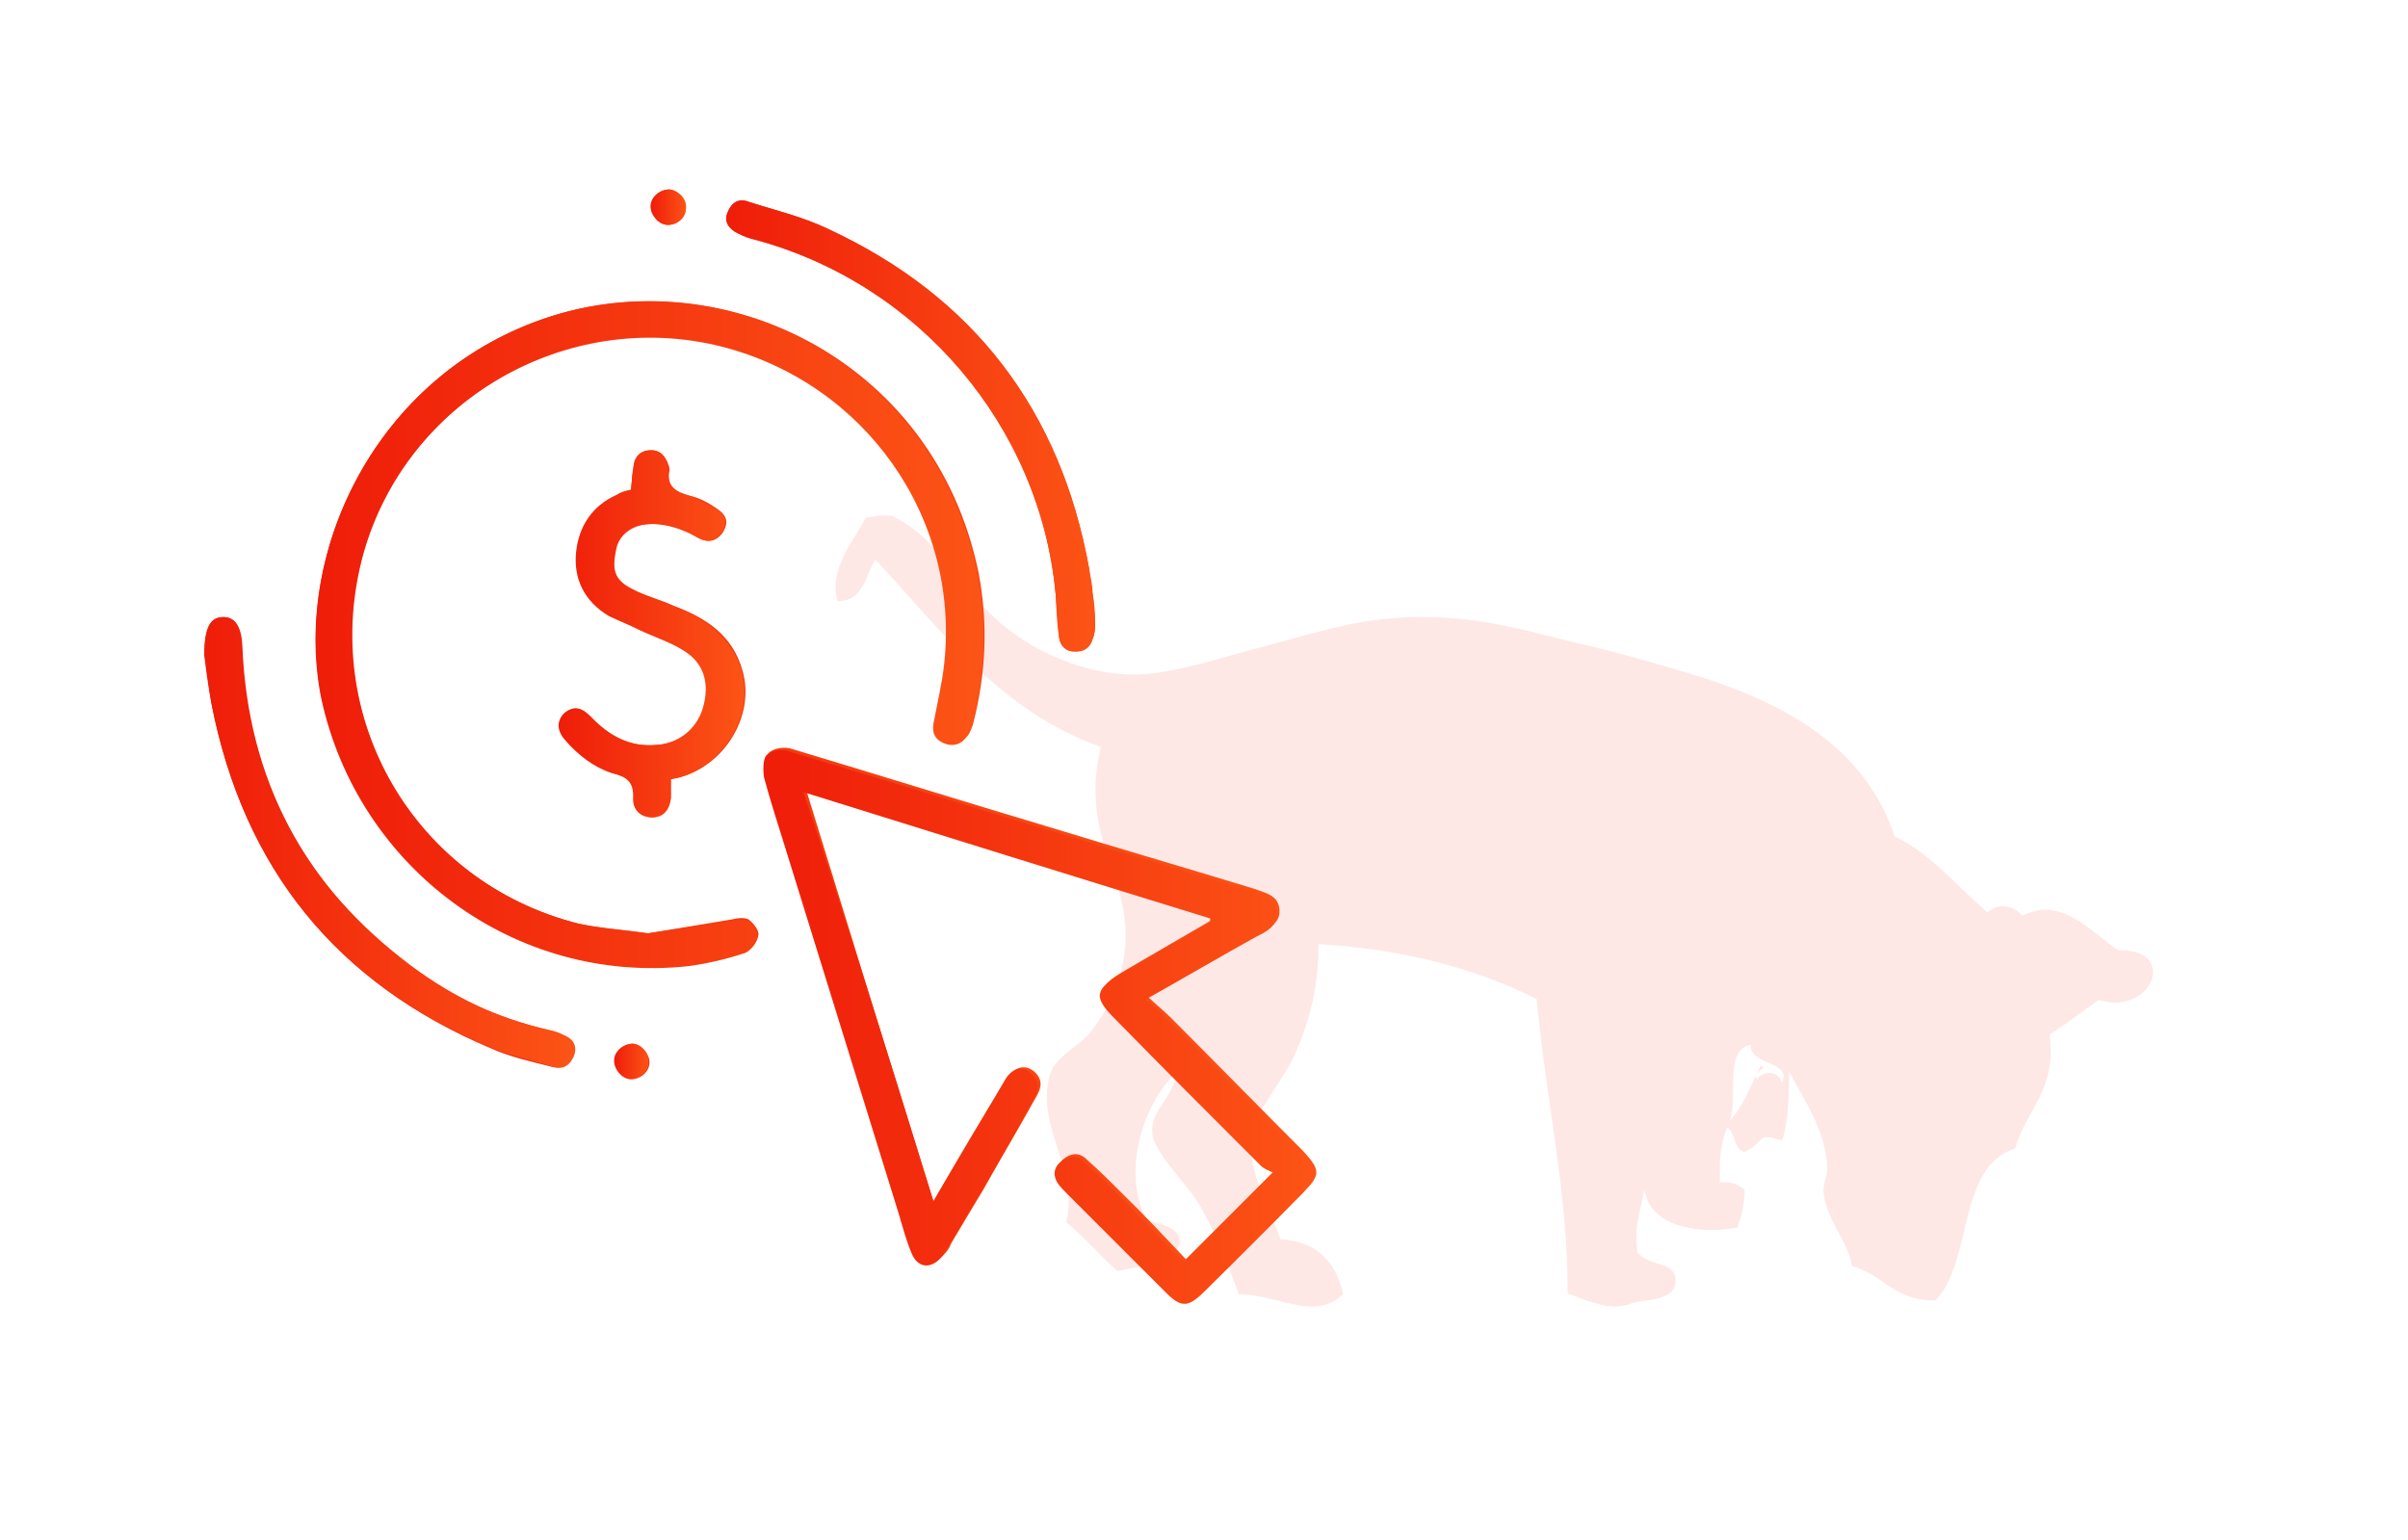 <svg xmlns="http://www.w3.org/2000/svg" xmlns:xlink="http://www.w3.org/1999/xlink" id="Layer_1" x="0px" y="0px" viewBox="0 0 469 300" style="enable-background:new 0 0 469 300;" xml:space="preserve"><style type="text/css">	.st0{opacity:0.1;fill:#EF1D09;enable-background:new    ;}	.st1{fill:url(#SVGID_1_);}	.st2{fill:url(#SVGID_00000072982249235278650380000008629652222562479801_);}	.st3{fill:url(#SVGID_00000159455399180999950140000009309525463059493803_);}	.st4{fill:url(#SVGID_00000021093742710966997410000004747429175428603030_);}	.st5{fill:url(#SVGID_00000157280542860009759300000005389880092675909542_);}	.st6{fill:url(#SVGID_00000059288709369700926940000013399924269127754431_);}	.st7{fill:url(#SVGID_00000122682707010268715780000007769541309480177296_);}	.st8{fill:url(#SVGID_00000155866787276459973720000015482034961314807224_);}</style><path class="st0" d="M413.1,185.1c-0.2,0-0.2,0-0.5,0c-4.1-2.6-8.6-7.9-14.3-7.9c-1.4,0-3.1,0.5-4.5,1.2c-0.7-1.2-2.4-1.9-3.8-1.9 c-1,0-2.1,0.5-2.9,1.2c-6-5-10.7-11.2-18.1-14.8c-5.7-17.2-21-26-39.9-31.7c-6.9-2.1-14.8-4.3-22.2-6c-9.8-2.4-18.4-5-29.8-5 c-1.7,0-3.3,0-5.3,0.2c-8.6,0.5-17.2,3.3-25.5,5.5c-8.4,2.1-17.2,5.3-25.1,5.5h-0.2c-10.3,0-19.8-4.8-25.5-9.5 c-7.9-6.4-12.4-16.7-21-21c-0.7-0.5-1.4-0.5-2.1-0.5c-1.2,0-2.4,0.2-3.8,0.5c-2.4,4.5-7.2,10-5.5,16.2l0,0c5.3,0,5.3-5,7.4-8.1 c12.9,13.8,24.1,29.4,43.9,36.5c-3.8,16.2,4.1,23.6,4.8,35.1c0.5,8.4-2.9,15.5-6.7,20.3c-2.1,2.9-7.2,4.8-8.1,8.8 c-2.6,9.8,5.7,17.9,3.3,28.4c3.6,2.9,6.4,6.4,10,9.5c4.8-1.2,10.5-1.2,12.2-5.5c-0.2-3.6-4.3-3.3-6.7-4.8c-5-9.8,0-23.1,6-28.4 c-0.7,4.8-5,7.4-4.8,11.5c0.2,4.3,6.7,9.8,9.5,14.8c3.6,6.2,5.3,11.5,7.4,16.9c5,0,10,2.4,14.3,2.4c2.1,0,4.3-0.7,6-2.4 c-1.4-6.2-5-10.3-12.2-10.7c-2.6-7.4-6.9-14.1-5.5-21c1-4.5,6.7-10.7,8.8-16.2c2.6-6.2,4.1-12.4,4.1-20.3c16.7,1,30.8,4.8,42.5,10.7 c1.9,20.3,6.2,38.7,6,57.3c1.4,0.5,6,2.6,9.3,2.6c1,0,1.9-0.2,2.9-0.5c1.7-1,8.4-0.2,8.8-4.1c0.5-4.5-5-2.9-7.4-6 c-0.7-5.3,0.7-8.4,1.4-12.2c0.7,5.7,6.9,7.9,13.1,7.9c1.7,0,3.3-0.2,5-0.5c0.7-2.1,1.4-4.5,1.4-7.4c-1-0.7-1.9-1.4-3.6-1.4 c-0.5,0-0.7,0-1.2,0c-0.2-4.3,0.2-7.9,1.4-10.7c1.7,1,1.2,4.1,3.3,4.8c2.9-1.2,2.9-2.9,4.5-2.9c0.7,0,1.4,0.2,2.9,0.7 c1.4-4.5,1.2-9.3,1.4-13.4c2.9,5.5,7.2,11.5,7.4,18.9c0,1.4-1,3.3-0.7,4.8c0.7,5.5,4.8,9.3,5.5,14.1c6,1.7,8.4,6.7,15.8,6.7h0.5 c7.4-7.9,4.1-26,15.5-29.6c2.1-7.6,8.1-11.2,6.7-22.2c3.3-2.1,6.4-4.5,9.5-6.7c1.2,0.2,2.1,0.5,3.3,0.5 C420.2,195.1,422.8,185.1,413.1,185.1z M347,210.9c-0.2-1.2-1.2-1.9-2.4-1.9c-1,0-1.9,0.5-2.4,1.2c-1-1.7,2.6-2.1,0.7-2.6 c-1.9,3.8-3.3,7.9-6,10.7c1.7-4.5-1.2-13.8,4.1-14.8C340.7,207.5,349.3,206.8,347,210.9z"></path><g>			<linearGradient id="SVGID_1_" gradientUnits="userSpaceOnUse" x1="39.806" y1="154.652" x2="256.385" y2="154.652" gradientTransform="matrix(1 0 0 -1 0 299.89)">		<stop offset="0" style="stop-color:#EF1D09"></stop>		<stop offset="1" style="stop-color:#FC5416"></stop>	</linearGradient>	<path class="st1" d="M181.8,234c-8.4-27-16.5-53.2-24.8-80.2c27,8.4,53,16.5,79.2,24.6c0,0.2,0,0.5,0,0.7  c-5.7,3.3-11.5,6.7-17.2,10c-5.3,3.1-5.5,4.5-1.4,8.8c9.5,9.5,18.9,19.1,28.4,28.6c0.7,0.7,1.4,1,2.4,1.4  c-6.2,6.2-11.7,11.7-17.4,17.4c-4.1-4.3-8.1-8.6-12.2-12.6c-2.4-2.4-4.8-4.8-7.2-6.9c-1.4-1.4-3.1-1.2-4.5,0  c-1.4,1.2-1.4,2.9-0.5,4.3c0.5,0.7,1,1.4,1.7,1.9c6.4,6.4,12.9,12.9,19.3,19.3c2.9,2.9,4.3,2.9,7.2,0c6.4-6.2,12.6-12.6,19.1-19.1  c3.3-3.3,3.3-4.3,0-7.9c-8.6-8.6-17.2-17.4-25.8-26c-1.4-1.4-2.9-2.6-4.5-4.1c7.6-4.3,14.6-8.1,21.5-12.2c1.9-1.2,4.3-2.1,4.1-4.8  c-0.2-2.9-2.9-3.3-5-4.1c-12.4-3.8-24.8-7.4-37.2-11.2c-17.7-5.3-35.1-10.7-52.7-16c-1.4-0.5-3.6-0.2-4.5,0.7  c-0.7,0.7-0.7,2.9-0.5,4.3c1.2,4.5,2.6,9.1,4.1,13.6c7.4,23.9,14.8,47.7,22.2,71.6c0.7,2.6,1.4,5,2.4,7.4c1.2,3.1,3.8,3.3,6,0.7  c0.5-0.5,1-1.2,1.2-1.9c2.1-3.6,4.3-7.2,6.4-10.7c3.3-6,6.9-11.9,10.3-18.1c1-1.7,1.2-3.3-0.5-4.8c-1.7-1.4-3.8-1-5.3,1.4  C191.1,218,186.6,225.7,181.8,234z M126.2,181.8c-5.3-0.7-9.5-1-13.6-1.9c-32-8.1-50.6-40.3-41.8-72.1  c8.4-29.8,39.6-48.2,69.9-40.6c27.9,6.9,46.3,33.2,43.4,61.8c-0.5,4.1-1.4,7.9-2.1,11.7c-0.2,1.9,0.5,3.1,2.1,3.8  c1.7,0.7,3.1,0.2,4.3-1.2c0.5-0.7,1-1.7,1.2-2.6c2.4-9.5,2.9-19.1,1-29.1c-8.6-42.2-51.5-62.1-86.4-48.9C72,74.8,57,109,62.7,135.9  c7.2,32.9,37.7,55.6,71.4,52c3.8-0.5,7.6-1.4,11.2-2.6c1-0.2,2.1-1.9,2.4-3.1c0.2-1-1-2.4-1.9-3.1c-1-0.5-2.4-0.2-3.3,0  C136.7,180.1,131,181,126.2,181.8z M122.9,95.4c-1,0.2-1.9,0.7-2.6,1c-4.8,2.1-7.4,6.2-7.9,11.2c-0.5,5.5,1.7,9.8,6.4,12.4  c1.9,1,3.8,1.7,5.7,2.6c2.9,1.4,6,2.4,8.8,4.1c4.1,2.4,5.3,6.4,3.8,11.2c-1.2,4.1-4.8,6.9-9.1,7.2c-5.3,0.5-9.3-1.7-12.9-5.5  c-1.9-1.9-3.3-2.1-5-0.7c-1.4,1.2-1.4,3.3,0.2,5.3c2.4,2.9,5.5,5.3,9.1,6.4c2.9,0.7,4.3,1.7,4.1,5c-0.2,2.4,1.7,3.6,3.6,3.6  c2.1,0,3.3-1.4,3.6-3.8c0-1.2,0-2.4,0-3.6c0.5-0.2,0.7-0.2,1-0.2c9.3-2.1,15.5-12.2,12.9-21c-1.9-6.9-7.2-10.3-13.4-12.6  c-2.6-1.2-5.5-1.9-8.1-3.3c-3.8-1.9-3.8-4.1-3.1-7.6c0.5-2.9,3.1-4.8,6.2-5c3.6-0.2,6.7,1,9.8,2.6c1.9,1.2,3.6,0.7,4.8-1  c1-1.7,1-3.1-1-4.5c-1.7-1.2-3.3-2.1-5.3-2.6c-2.6-0.7-4.8-1.7-4.1-5c0-0.2,0-0.5-0.2-1c-0.5-1.7-1.7-2.9-3.3-2.9  c-1.9,0-2.9,1-3.3,2.9C123.1,92,123.1,93.5,122.9,95.4z M39.8,127.6c0.2,2.1,0.7,5.7,1.4,9.5c6.2,32,24.3,54.4,54.4,67.1  c3.8,1.7,7.9,2.6,11.9,3.6c2.1,0.5,3.6-0.5,4.1-2.4c0.7-1.9-0.5-3.1-2.1-3.8c-1-0.5-1.9-0.7-2.9-1c-9.8-2.4-18.9-6.4-26.7-12.4  c-20.5-15.5-31.7-36.3-32.7-62.5c-0.2-3.6-1.4-5.5-3.6-5.5C41,120.2,39.8,122.3,39.8,127.6z M213.3,121.4c-0.2-2.1-0.2-3.8-0.5-5.7  c-0.2-1.7-0.5-3.3-0.7-5c-5.5-30.8-22.4-52.7-50.8-66.1c-5-2.4-10.3-3.6-15.5-5.3c-1.9-0.7-3.3,0.2-4.1,2.1  c-0.7,1.7,0.2,3.3,2.1,4.1c1.2,0.5,2.1,0.7,3.3,1.2c32,8.6,55.6,36.3,58.5,69c0.2,2.9,0.5,5.7,0.7,8.6c0.2,1.4,1.2,2.6,2.9,2.6  s3.1-0.7,3.6-2.4C213.3,123.3,213.3,122.1,213.3,121.4z M133.6,40.5c0-1.7-1.4-3.3-3.1-3.6c-1.9,0-3.6,1.4-3.6,3.3  c0,1.7,1.4,3.6,3.3,3.6C131.9,43.8,133.6,42.4,133.6,40.5z M122.9,210.2c1.9,0,3.6-1.4,3.6-3.3c0-1.7-1.7-3.3-3.1-3.6  c-1.9,0-3.6,1.4-3.6,3.3C119.5,208.2,121.2,210.2,122.9,210.2z"></path>			<linearGradient id="SVGID_00000069377213385416956110000012839134323797014419_" gradientUnits="userSpaceOnUse" x1="148.943" y1="99.88" x2="256.598" y2="99.88" gradientTransform="matrix(1 0 0 -1 0 299.89)">		<stop offset="0" style="stop-color:#EF1D09"></stop>		<stop offset="1" style="stop-color:#FC5416"></stop>	</linearGradient>	<path style="fill:url(#SVGID_00000069377213385416956110000012839134323797014419_);" d="M181.8,234c5-8.4,9.3-15.8,13.8-23.4  c1.4-2.6,3.6-3.1,5.3-1.4c1.7,1.4,1.4,3.1,0.5,4.8c-3.3,6-6.7,12.2-10.3,18.1c-2.1,3.6-4.3,7.2-6.4,10.7c-0.5,0.7-0.7,1.2-1.2,1.9  c-2.1,2.6-4.8,2.4-6-0.7c-1-2.4-1.7-5-2.4-7.4c-7.4-23.9-14.8-47.7-22.2-71.6c-1.4-4.5-2.9-9.1-4.1-13.6c-0.2-1.4-0.2-3.6,0.5-4.3  c1-1,3.1-1.2,4.5-0.7c17.7,5.3,35.3,10.7,52.7,16c12.4,3.8,24.8,7.4,37.2,11.2c2.1,0.7,4.8,1.4,5,4.1s-2.1,3.8-4.1,4.8  c-6.9,3.8-13.8,7.9-21.5,12.2c1.7,1.4,3.3,2.6,4.5,4.1c8.6,8.6,17.2,17.4,25.8,26c3.3,3.3,3.3,4.3,0,7.9  c-6.2,6.4-12.6,12.6-19.1,19.1c-2.9,2.9-4.3,2.9-7.2,0c-6.4-6.4-12.9-12.9-19.3-19.3c-0.5-0.5-1.2-1.2-1.7-1.9  c-1-1.4-1-3.1,0.5-4.3c1.4-1.2,3.1-1.4,4.5,0c2.4,2.1,4.8,4.5,7.2,6.9c4.1,4.3,8.1,8.4,12.2,12.6c6-6,11.5-11.5,17.4-17.4  c-1-0.5-1.7-0.7-2.4-1.4c-9.5-9.5-19.1-19.1-28.4-28.6c-4.3-4.3-3.8-5.7,1.4-8.8c5.7-3.3,11.5-6.7,17.2-10c0-0.2,0-0.5,0-0.7  c-26.3-8.1-52.3-16.2-79.2-24.6C165.3,180.8,173.5,207,181.8,234z"></path>			<linearGradient id="SVGID_00000160886123025035963170000003366016654956520111_" gradientUnits="userSpaceOnUse" x1="61.522" y1="176.279" x2="191.575" y2="176.279" gradientTransform="matrix(1 0 0 -1 0 299.89)">		<stop offset="0" style="stop-color:#EF1D09"></stop>		<stop offset="1" style="stop-color:#FC5416"></stop>	</linearGradient>	<path style="fill:url(#SVGID_00000160886123025035963170000003366016654956520111_);" d="M126.2,181.8c4.8-0.7,10.5-1.7,16.2-2.4  c1.2-0.2,2.6-0.5,3.3,0c1,0.5,1.9,2.1,1.9,3.1c-0.2,1.2-1.4,2.6-2.4,3.1c-3.6,1.2-7.4,2.1-11.2,2.6c-33.7,3.6-64.2-19.1-71.4-52  C57,109,72,74.8,104.2,62.7c34.8-13.1,77.6,6.7,86.2,49.2c1.9,9.8,1.4,19.3-1,29.1c-0.2,1-0.5,1.9-1.2,2.6c-1,1.4-2.6,1.9-4.3,1.2  c-1.7-0.7-2.4-1.9-2.1-3.8c0.7-3.8,1.7-7.9,2.1-11.7c3.1-28.6-15.5-54.7-43.4-61.8c-30.3-7.6-61.6,10.7-69.9,40.6  c-8.6,31.5,10,63.7,42,71.8C116.7,180.8,120.7,181,126.2,181.8z"></path>			<linearGradient id="SVGID_00000142135149866629655340000014409424374954642317_" gradientUnits="userSpaceOnUse" x1="108.818" y1="176.369" x2="144.788" y2="176.369" gradientTransform="matrix(1 0 0 -1 0 299.89)">		<stop offset="0" style="stop-color:#EF1D09"></stop>		<stop offset="1" style="stop-color:#FC5416"></stop>	</linearGradient>	<path style="fill:url(#SVGID_00000142135149866629655340000014409424374954642317_);" d="M122.9,95.4c0.2-1.7,0.2-3.1,0.5-4.8  c0.2-1.7,1.4-2.9,3.3-2.9c1.9,0,2.9,1,3.3,2.9c0,0.2,0.2,0.7,0.2,1c-0.7,3.3,1.4,4.3,4.1,5c1.9,0.5,3.6,1.7,5.3,2.6  c1.9,1.2,2.1,2.9,1,4.5c-1.2,1.7-2.9,2.1-4.8,1c-3.1-1.9-6.2-2.9-9.8-2.6c-3.1,0.2-5.7,2.1-6.2,5c-0.5,3.6-0.5,5.7,3.1,7.6  c2.6,1.4,5.5,2.1,8.1,3.3c6.2,2.4,11.5,6,13.4,12.6c2.6,8.8-3.6,18.9-12.9,21c-0.2,0-0.5,0.2-1,0.2c0,1.2,0,2.4,0,3.6  c-0.2,2.4-1.4,3.8-3.6,3.8c-1.9,0-3.6-1.2-3.6-3.6c0.2-3.3-1.2-4.3-4.1-5c-3.6-1.2-6.7-3.6-9.1-6.4c-1.7-1.9-1.7-3.8-0.2-5.3  c1.7-1.4,3.3-1.2,5,0.7c3.6,3.6,7.6,6,12.9,5.5c4.3-0.2,7.9-3.1,9.1-7.2c1.4-4.8,0.2-8.8-3.8-11.2c-2.6-1.7-5.7-2.6-8.8-4.1  c-1.9-1-3.8-1.7-5.7-2.6c-4.8-2.9-6.9-7.2-6.4-12.4c0.5-5,3.1-9.1,7.9-11.2C120.9,95.8,121.9,95.6,122.9,95.4z"></path>			<linearGradient id="SVGID_00000076562512451630725340000016236777921368459136_" gradientUnits="userSpaceOnUse" x1="39.903" y1="135.812" x2="112.013" y2="135.812" gradientTransform="matrix(1 0 0 -1 0 299.89)">		<stop offset="0" style="stop-color:#EF1D09"></stop>		<stop offset="1" style="stop-color:#FC5416"></stop>	</linearGradient>	<path style="fill:url(#SVGID_00000076562512451630725340000016236777921368459136_);" d="M39.8,127.6c0-5.5,1.2-7.4,3.6-7.4  s3.6,1.9,3.6,5.5c1,26.3,12.2,46.8,33.2,62.5c8.1,6,16.9,10.3,26.7,12.4c1,0.2,1.9,0.5,2.9,1c1.7,0.7,2.6,1.9,2.1,3.8  c-0.7,1.9-2.1,3.1-4.1,2.4c-4.1-1.2-8.1-2.1-11.9-3.6c-30.3-12.6-48.4-35.1-54.7-67.1C40.5,133.5,40.3,129.7,39.8,127.6z"></path>			<linearGradient id="SVGID_00000074437591332396411010000015491493175437979034_" gradientUnits="userSpaceOnUse" x1="141.474" y1="216.922" x2="213.446" y2="216.922" gradientTransform="matrix(1 0 0 -1 0 299.89)">		<stop offset="0" style="stop-color:#EF1D09"></stop>		<stop offset="1" style="stop-color:#FC5416"></stop>	</linearGradient>	<path style="fill:url(#SVGID_00000074437591332396411010000015491493175437979034_);" d="M213.3,121.4c0,0.7,0,1.9-0.5,3.1  c-0.5,1.7-1.7,2.6-3.6,2.4c-1.7,0-2.6-1.2-2.9-2.6c-0.5-2.9-0.5-5.7-0.7-8.6c-3.1-32.7-26.7-60.4-58.5-69c-1.2-0.2-2.4-0.7-3.3-1.2  c-1.9-1-2.9-2.4-2.1-4.1c0.7-1.9,2.1-2.9,4.1-2.1c5.3,1.7,10.5,2.9,15.5,5.3c28.4,13.1,45.1,35.3,50.8,65.9c0.2,1.7,0.7,3.3,0.7,5  C213.1,117.3,213.3,119,213.3,121.4z"></path>			<linearGradient id="SVGID_00000092447511532018365570000016530841704446476683_" gradientUnits="userSpaceOnUse" x1="126.84" y1="259.54" x2="133.674" y2="259.54" gradientTransform="matrix(1 0 0 -1 0 299.89)">		<stop offset="0" style="stop-color:#EF1D09"></stop>		<stop offset="1" style="stop-color:#FC5416"></stop>	</linearGradient>	<path style="fill:url(#SVGID_00000092447511532018365570000016530841704446476683_);" d="M133.6,40.5c0,1.9-1.7,3.3-3.6,3.3  c-1.7,0-3.3-1.9-3.3-3.6c0-1.9,1.9-3.3,3.6-3.3C132.2,37.1,133.8,38.8,133.6,40.5z"></path>			<linearGradient id="SVGID_00000181069570231254509900000017580518542482730158_" gradientUnits="userSpaceOnUse" x1="119.612" y1="93.198" x2="126.447" y2="93.198" gradientTransform="matrix(1 0 0 -1 0 299.89)">		<stop offset="0" style="stop-color:#EF1D09"></stop>		<stop offset="1" style="stop-color:#FC5416"></stop>	</linearGradient>	<path style="fill:url(#SVGID_00000181069570231254509900000017580518542482730158_);" d="M122.9,210.2c-1.7,0-3.3-1.9-3.3-3.6  c0-1.9,1.9-3.3,3.6-3.3c1.7,0,3.3,1.9,3.1,3.6C126.4,208.5,124.8,210.2,122.9,210.2z"></path></g></svg>